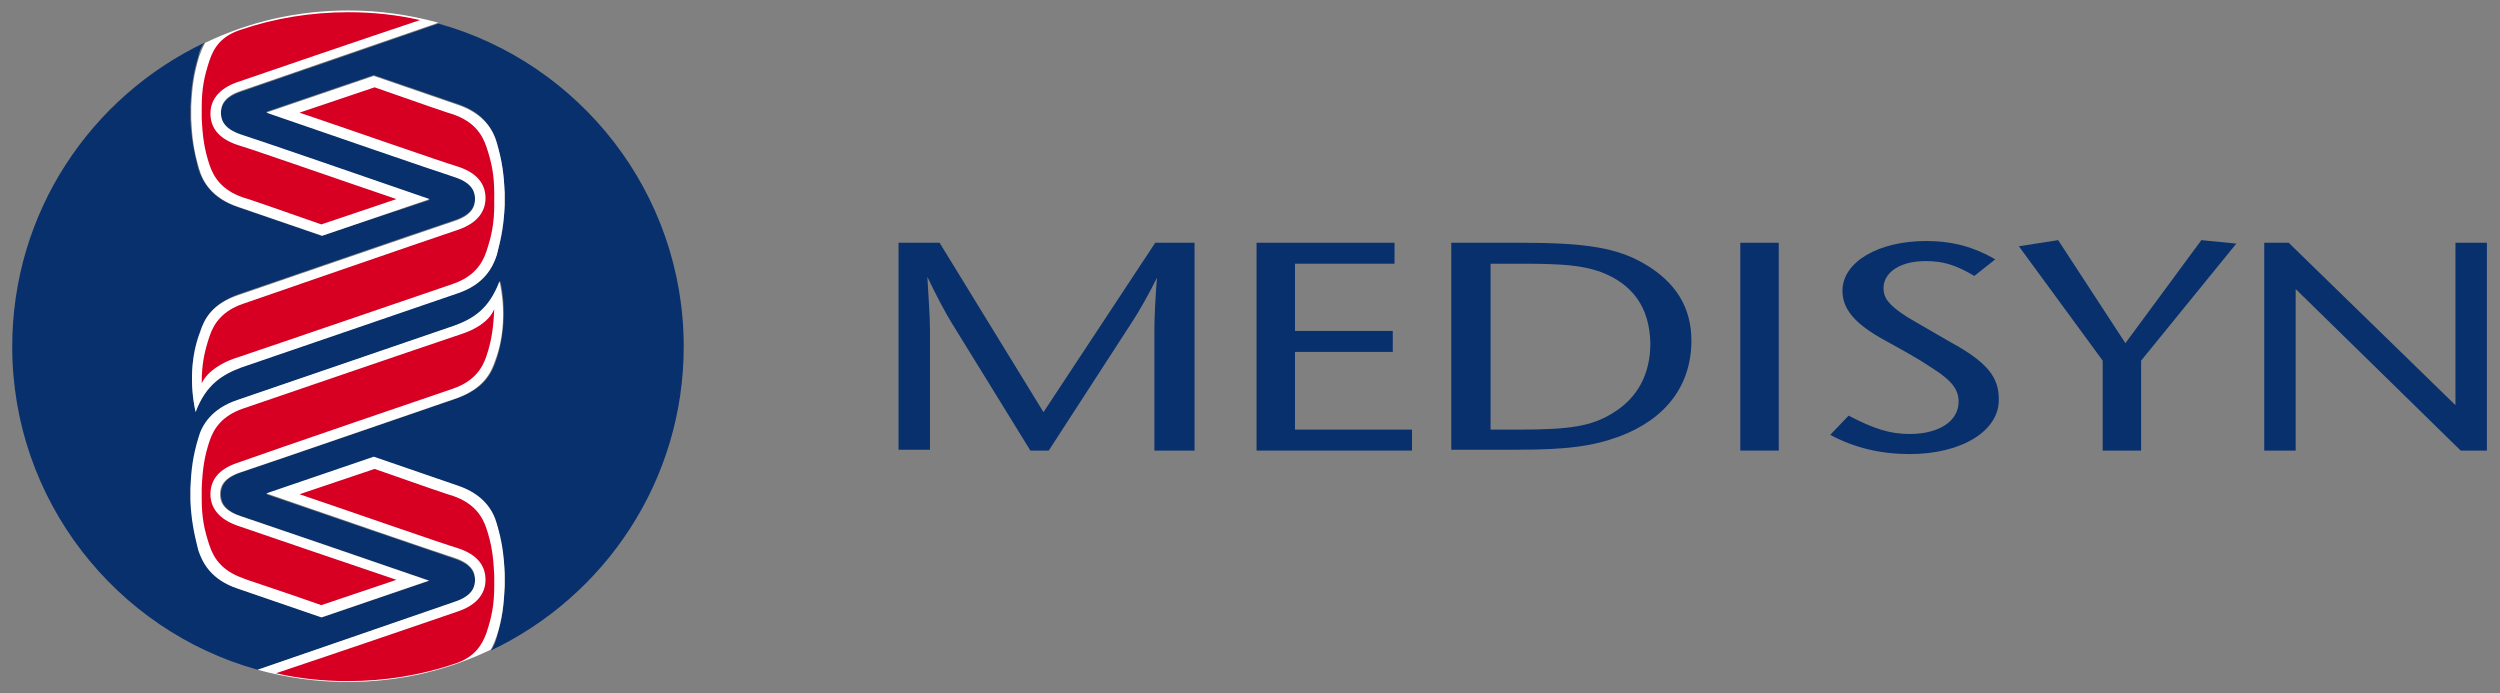 <?xml version="1.0" encoding="utf-8"?>
<!-- Generator: Adobe Illustrator 27.9.0, SVG Export Plug-In . SVG Version: 6.00 Build 0)  -->
<svg version="1.1" id="Calque_1" xmlns="http://www.w3.org/2000/svg" xmlns:xlink="http://www.w3.org/1999/xlink" x="0px" y="0px"
	 viewBox="0 0 286.3 79.4" style="enable-background:new 0 0 286.3 79.4;" xml:space="preserve">
<rect x="0" y="0" width="286.3" height="79.4" fill="#808080" stroke="none"/>
<style type="text/css">
	.st0{fill:#08306D;}
	.st1{fill:#FFFFFF;}
	.st2{fill:#D80022;}
</style>
<g>
	<path class="st0" d="M132.2,51.6V37.8c0-1.1,0.1-3.8,0.3-6c-0.9,1.8-2,3.8-3,5.3l-9.4,14.5H118L109,37c-0.7-1.1-1.9-3.4-2.8-5.3
		c0.1,1.8,0.3,4.6,0.3,6v13.8h-3.6V27.8h4.7l11.9,19.4l12.8-19.4h4.5v23.8H132.2z"/>
	<path class="st0" d="M143.9,51.6V27.8h15.8v2.4h-11.4v7.7h11.2v2.4h-11.2v8.9h13.4v2.4H143.9z"/>
	<path class="st0" d="M185.4,50c-3,1.1-6,1.5-11.5,1.5h-7.7V27.8h8c7.5,0,11,0.6,14.1,2.4c3.6,2.1,5.4,5,5.4,8.8
		C193.7,44.1,190.8,48,185.4,50z M183.2,31.1c-2.1-0.7-4.1-0.9-9-0.9h-3.5v19h3.3c5.8,0,8.3-0.4,10.7-1.9c2.8-1.7,4.3-4.4,4.3-8
		C188.9,35.2,187,32.5,183.2,31.1z"/>
	<path class="st0" d="M199.3,51.6V27.8h4.4v23.8H199.3z"/>
	<path class="st0" d="M218.7,52c-3.3,0-6.3-0.7-9.1-2.2l2.1-2.2c2.9,1.5,4.7,2.1,7,2.1c3.4,0,5.6-1.5,5.6-3.7c0-1.4-0.8-2.4-2.8-3.7
		c-1.1-0.7-1.4-1-5.6-3.3c-3.5-1.9-4.9-3.6-4.9-5.7c0-3.3,4.1-5.7,9.6-5.7c3,0,5.5,0.7,7.9,2.1l-2.4,1.9c-2.2-1.3-3.6-1.7-5.6-1.7
		c-2.9,0-4.8,1.3-4.8,3.1c0,1.2,0.7,2,2.7,3.3c0.7,0.4,1,0.6,5,2.9c4.2,2.3,5.5,4,5.5,6.5C229,49.3,224.7,52,218.7,52z"/>
	<path class="st0" d="M245.2,41.3v10.3h-4.4V41.3l-9.6-13.1l4.5-0.7l7.7,11.8l8.7-11.8l4,0.4L245.2,41.3z"/>
	<path class="st0" d="M281.8,51.6l-18.9-18.5v18.5h-3.6V27.8h2.8l19.1,18.6V27.8h3.6v23.8H281.8z"/>
</g>
<g>
	<g>
		<path class="st0" d="M78.3,39.7c0-17.6-11.9-32.5-28.1-37c-5.5,1.9-19.7,6.8-22.6,7.8c-2.1,0.7-2.3,1.8-2.3,2.5
			c0,0.7,0.2,1.8,2.3,2.5c2.7,0.9,15.5,5.3,21.6,7.4L36.8,27l-9.6-3.3c-3-1-4-2.9-4.5-4.4c-0.5-2-0.8-3.5-0.9-5.7c0-0.2,0-0.7,0-0.7
			s0-0.5,0-0.7c0.1-2.2,0.3-3.7,0.9-5.7c0.1-0.5,0.3-1.1,0.7-1.6c-13,6.2-22,19.4-22,34.8c0,17.6,11.9,32.5,28.1,37
			C35,74.8,49.2,70,52.1,69c2.1-0.7,2.3-1.8,2.3-2.5c0-0.7-0.2-1.8-2.3-2.5c-2.7-0.9-15.5-5.3-21.6-7.4l12.3-4.2l9.6,3.3
			c3,1,4,2.9,4.5,4.4c0.5,2,0.8,3.5,0.9,5.7c0,0.2,0,0.7,0,0.7s0,0.5,0,0.7c-0.1,2.2-0.3,3.7-0.9,5.7c-0.1,0.5-0.3,1.1-0.7,1.6
			C69.3,68.3,78.3,55,78.3,39.7z M56.8,41.3c-0.5,1.5-1.4,3.2-4.4,4.3c-0.3,0.1-21.2,7.3-24.8,8.5c-2.1,0.7-2.3,1.8-2.3,2.5
			c0,0.7,0.2,1.8,2.3,2.5c2.7,0.9,15.5,5.3,21.6,7.4l-12.3,4.2l-9.6-3.3c-3-1-4-2.9-4.5-4.4c-0.5-2-0.8-3.5-0.9-5.7
			c0-0.2,0-0.7,0-0.7s0-0.5,0-0.7c0.1-2.2,0.3-3.7,0.9-5.7c0.4-1.5,1.5-3.4,4.5-4.4l24.8-8.5c2.1-0.8,4-1.9,5.2-5.1
			C58,35.4,57.7,38.7,56.8,41.3z M57.8,23.4c-0.1,2.2-0.3,3.7-0.9,5.7c-0.4,1.5-1.5,3.4-4.5,4.4l-24.8,8.5c-2.1,0.8-4,1.9-5.2,5.1
			c-0.7-3.2-0.5-6.5,0.5-9.1c0.5-1.5,1.4-3.2,4.4-4.3c0.3-0.1,21.2-7.3,24.8-8.5c2.1-0.7,2.3-1.8,2.3-2.5c0-0.7-0.2-1.8-2.3-2.5
			c-2.7-0.9-15.5-5.3-21.6-7.4l12.3-4.2l9.6,3.3c3,1,4,2.9,4.5,4.4c0.5,2,0.8,3.5,0.9,5.7c0,0.2,0,0.7,0,0.7S57.8,23.3,57.8,23.4z"
			/>
	</g>
	<g>
		<path class="st1" d="M57.2,32.2c0.7,3.2,0.5,6.5-0.5,9.1c-0.5,1.5-1.4,3.2-4.4,4.3c-0.3,0.1-21.2,7.3-24.8,8.5
			c-2.1,0.7-2.3,1.8-2.3,2.5c0,0.7,0.2,1.8,2.3,2.5c2.7,0.9,15.5,5.3,21.6,7.4l-12.3,4.2l-9.6-3.3c-3-1-4-2.9-4.5-4.4
			c-0.5-2-0.8-3.5-0.9-5.7c0-0.2,0-0.7,0-0.7s0-0.5,0-0.7c0.1-2.2,0.3-3.7,0.9-5.7c0.4-1.5,1.5-3.4,4.5-4.4l24.8-8.5
			C54.2,36.5,56,35.4,57.2,32.2z M57.8,67.1c0-0.2,0-0.7,0-0.7s0-0.5,0-0.7c-0.1-2.2-0.3-3.7-0.9-5.7c-0.4-1.5-1.5-3.4-4.5-4.4
			l-9.6-3.3l-12.3,4.2c6.1,2.1,18.8,6.5,21.6,7.4c2.1,0.7,2.3,1.8,2.3,2.5c0,0.7-0.2,1.8-2.3,2.5c-2.9,1-17.1,5.9-22.6,7.8
			c3.3,0.9,6.7,1.4,10.3,1.4c5.9,0,11.4-1.3,16.4-3.7c0.3-0.5,0.5-1.1,0.7-1.6C57.5,70.9,57.7,69.3,57.8,67.1z M21.9,12.2
			c0,0.2,0,0.7,0,0.7s0,0.5,0,0.7c0.1,2.2,0.3,3.7,0.9,5.7c0.4,1.5,1.5,3.4,4.5,4.4l9.6,3.3l12.3-4.2c-6.1-2.1-18.8-6.5-21.6-7.4
			c-2.1-0.7-2.3-1.8-2.3-2.5c0-0.7,0.2-1.8,2.3-2.5c2.9-1,17.1-5.9,22.6-7.8c-3.3-0.9-6.7-1.4-10.3-1.4c-5.9,0-11.4,1.3-16.4,3.7
			c-0.3,0.5-0.5,1.1-0.7,1.6C22.2,8.5,22,10,21.9,12.2z M56.9,16.4c-0.4-1.5-1.5-3.4-4.5-4.4l-9.6-3.3l-12.3,4.2
			c6.1,2.1,18.8,6.5,21.6,7.4c2.1,0.7,2.3,1.8,2.3,2.5c0,0.7-0.2,1.8-2.3,2.5c-3.6,1.2-24.5,8.4-24.8,8.5c-3,1-3.9,2.7-4.4,4.3
			c-1,2.6-1.2,5.9-0.5,9.1c1.2-3.2,3.1-4.3,5.2-5.1l24.8-8.5c3-1,4-2.9,4.5-4.4c0.5-2,0.8-3.5,0.9-5.7c0-0.2,0-0.7,0-0.7
			s0-0.5,0-0.7C57.7,19.9,57.5,18.4,56.9,16.4z"/>
		<path class="st2" d="M56.6,35.4c-0.1,2.2-0.3,3.6-0.9,5.4c-0.5,1.5-1.5,2.9-3.8,3.7c-0.3,0.1-21.1,7.2-24.7,8.5
			c-2.4,0.8-3.1,2.2-3.1,3.6c0,1.4,0.8,2.8,3.1,3.6c2.3,0.8,11.7,4,18.2,6.2c0,0-8.6,2.9-8.6,2.9c-4.8-1.7-8.9-3-9-3.1
			c-2.3-0.8-3.3-2.2-3.8-3.7c-0.6-1.8-0.9-3.2-0.9-5.4c0-0.2,0-0.6,0-0.6s0-0.5,0-0.6c0.1-2.2,0.3-3.6,0.9-5.4
			c0.5-1.5,1.5-2.9,3.8-3.7c0.3-0.1,21.6-7.4,25.2-8.6C54.2,37.8,56,36.9,56.6,35.4z M55.7,16.8c-0.5-1.5-1.5-2.9-3.8-3.7
			c-0.1,0-4.2-1.4-9-3.1c0,0-8.6,2.9-8.6,2.9c6.5,2.2,15.9,5.5,18.2,6.2c2.4,0.8,3.1,2.2,3.1,3.6c0,1.4-0.8,2.8-3.1,3.6
			c-3.6,1.2-24.4,8.4-24.7,8.5c-2.3,0.8-3.3,2.2-3.8,3.7c-0.6,1.8-0.9,3.2-0.9,5.4c0.7-1.5,2.5-2.4,3.6-2.8
			c3.6-1.2,24.9-8.5,25.2-8.6c2.3-0.8,3.3-2.2,3.8-3.7c0.6-1.8,0.9-3.2,0.9-5.4c0-0.2,0-0.6,0-0.6s0-0.5,0-0.6
			C56.6,20,56.3,18.6,55.7,16.8z M24,6.9c-0.6,1.8-0.9,3.2-0.9,5.4c0,0.2,0,0.6,0,0.6s0,0.5,0,0.6c0.1,2.2,0.3,3.6,0.9,5.4
			c0.5,1.5,1.5,2.9,3.8,3.7c0.1,0,4.2,1.4,9,3.1c0,0,8.6-2.9,8.6-2.9c-6.5-2.2-15.9-5.5-18.2-6.2c-2.4-0.8-3.1-2.2-3.1-3.6
			c0-1.4,0.8-2.8,3.1-3.6c2.6-0.9,14.6-5,20.9-7.1c-2.6-0.6-5.4-0.9-8.2-0.9c-4.3,0-8.5,0.7-12.3,2C25.4,4.1,24.5,5.4,24,6.9z
			 M55.7,72.5c0.6-1.8,0.9-3.2,0.9-5.4c0-0.2,0-0.6,0-0.6s0-0.5,0-0.6c-0.1-2.2-0.3-3.6-0.9-5.4c-0.5-1.5-1.5-2.9-3.8-3.7
			c-0.1,0-4.2-1.4-9-3.1c0,0-8.6,2.9-8.6,2.9c6.5,2.2,15.9,5.5,18.2,6.2c2.4,0.8,3.1,2.2,3.1,3.6c0,1.4-0.8,2.8-3.1,3.6
			c-2.6,0.9-14.6,5-20.9,7.1c2.6,0.6,5.4,0.9,8.2,0.9c4.3,0,8.5-0.7,12.3-2C54.3,75.3,55.2,73.9,55.7,72.5z"/>
	</g>
</g>
</svg>
